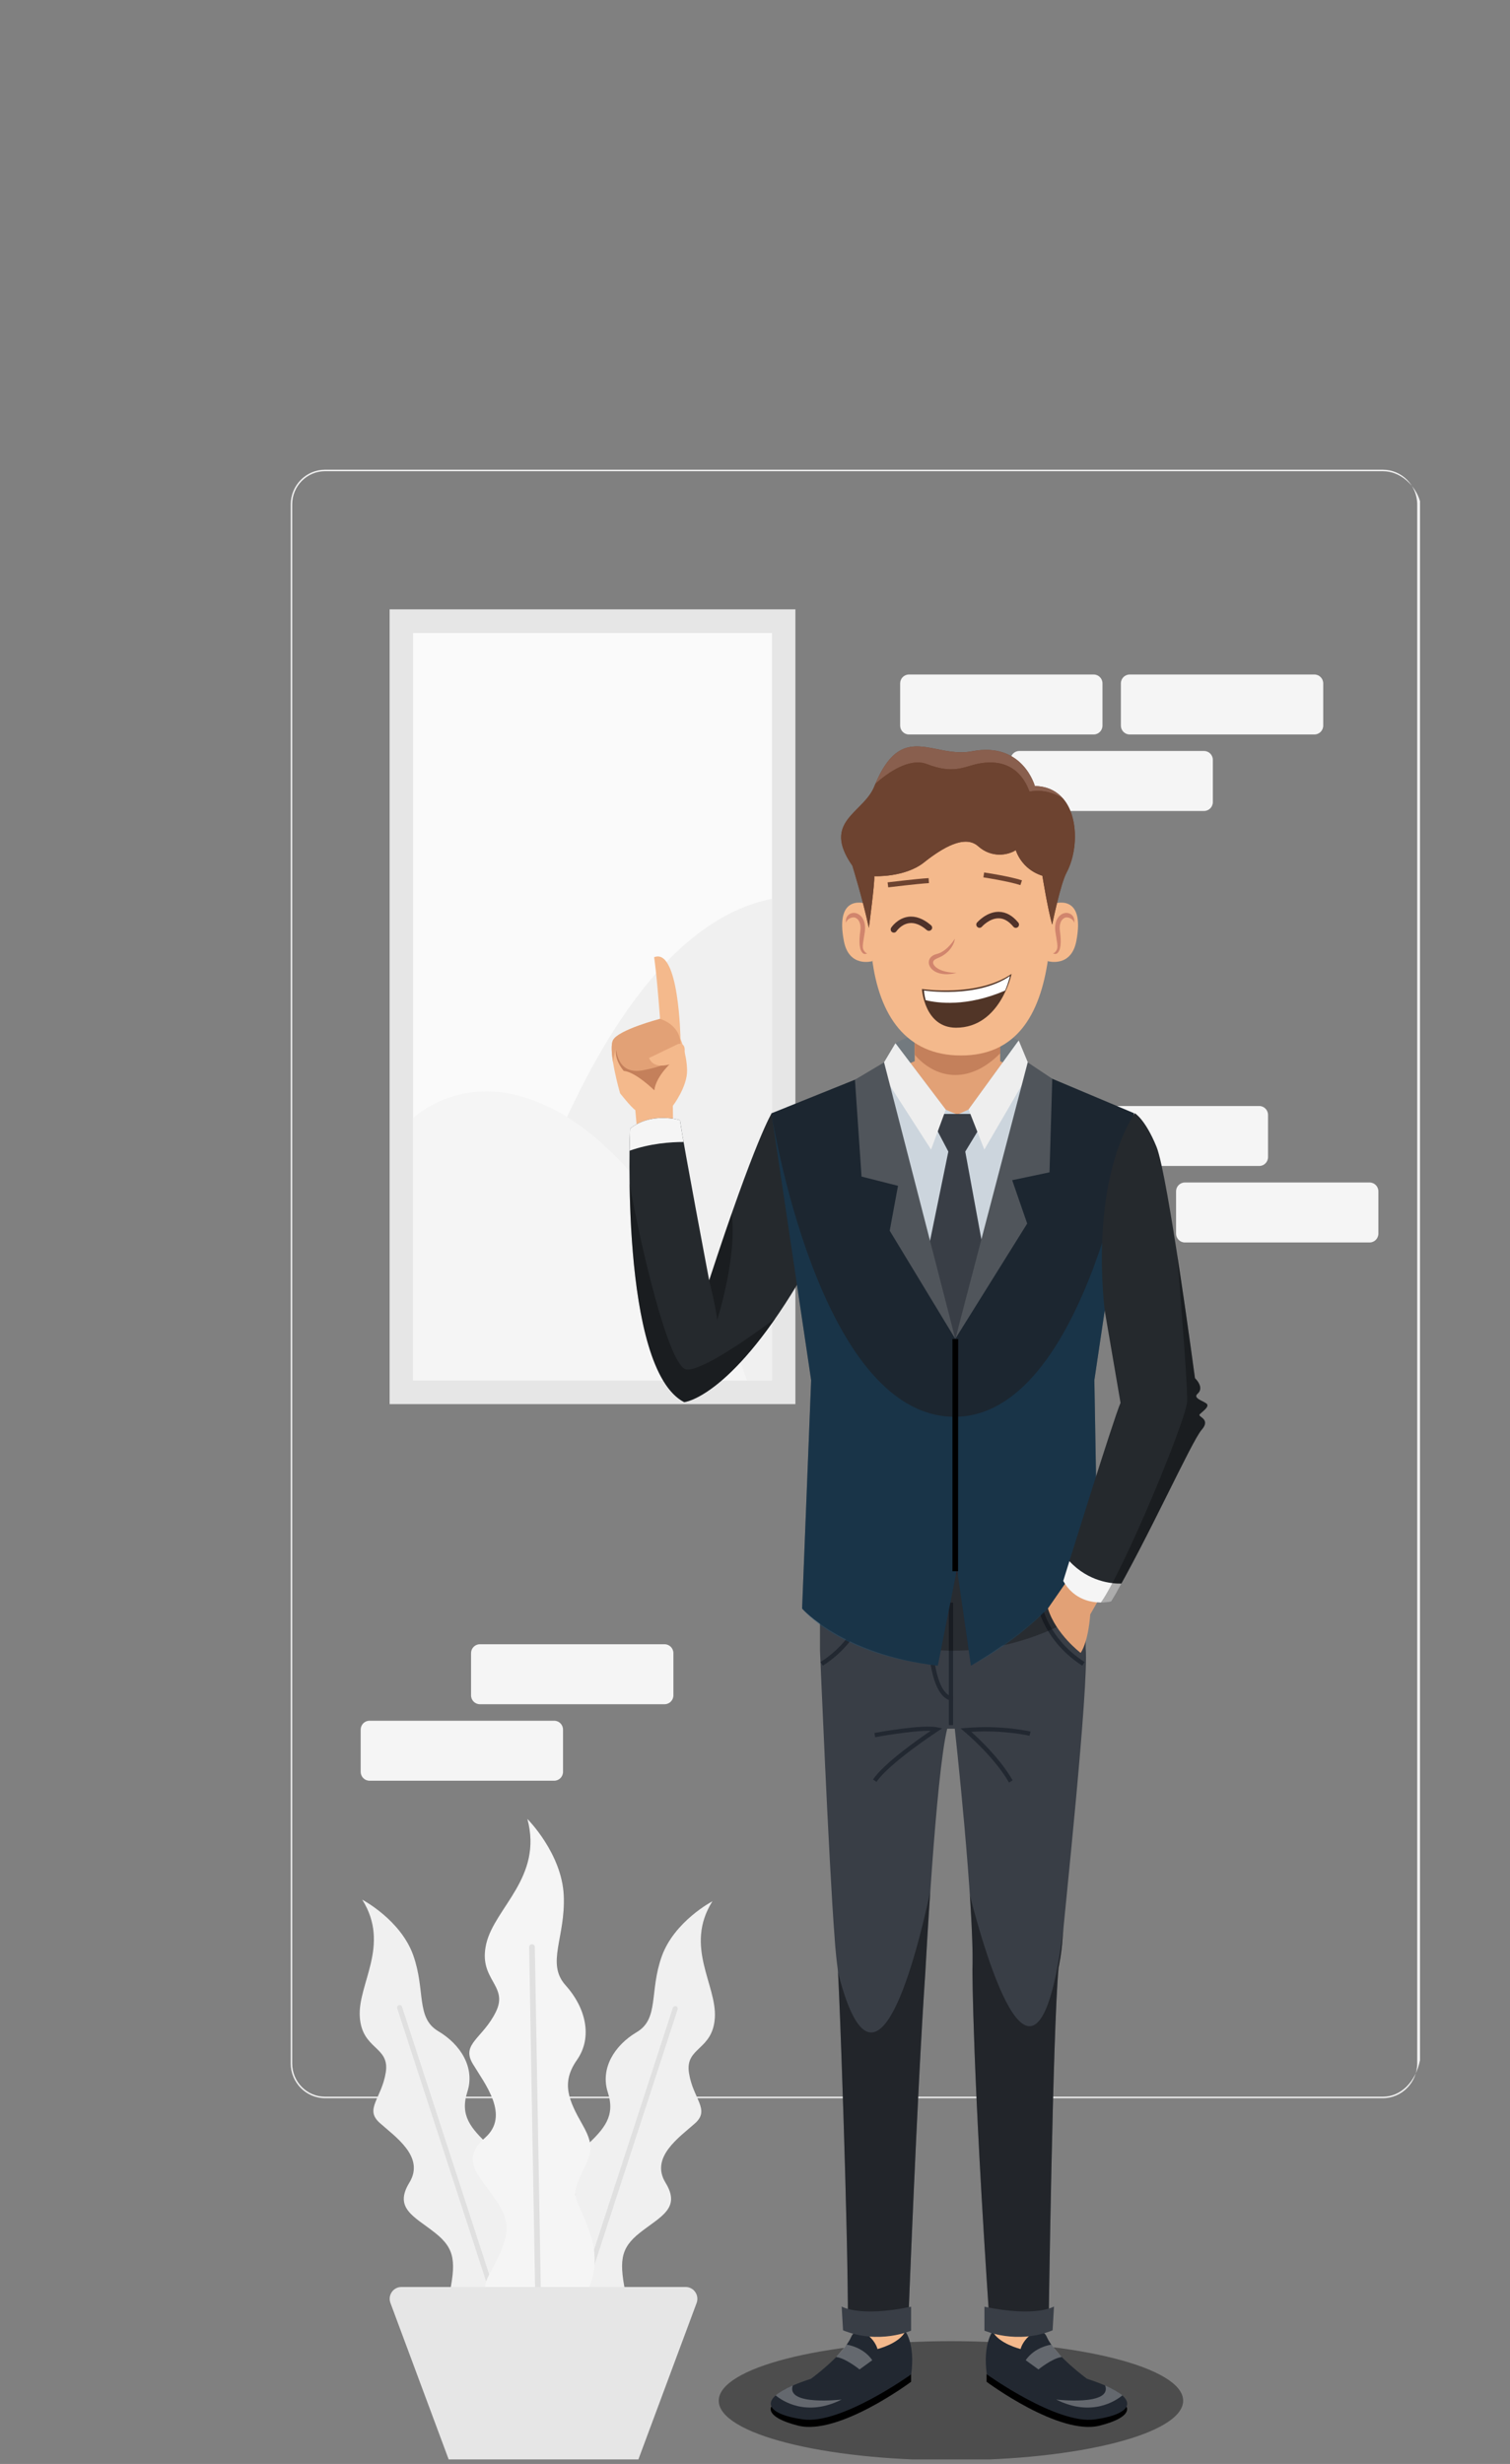 <svg width="304" height="496" viewBox="0 0 304 496" fill="none" xmlns="http://www.w3.org/2000/svg">
<rect x="0" y="0" width="304" height="496" fill="#808080" stroke="none"/>
<g clip-path="url(#clip0_1212_5234)">
<path d="M278.408 422.367H65.436C61.627 422.367 58.528 419.232 58.528 415.379V101.545C58.528 97.692 61.626 94.557 65.436 94.557H278.408C282.216 94.557 285.315 97.691 285.315 101.545V415.378C285.316 419.232 282.217 422.367 278.408 422.367ZM65.436 94.855C61.79 94.855 58.823 97.857 58.823 101.545V415.378C58.823 419.067 61.79 422.068 65.436 422.068H278.408C282.054 422.068 285.02 419.066 285.884 414.715V100.883C285.021 97.857 282.054 94.856 278.408 94.856L65.436 94.855Z" fill="#F0F0F0"/>
<path d="M99.022 467.538C99.022 467.538 88.799 469.829 90.318 462.614C91.837 455.397 91.725 452.737 87.57 449.457C83.416 446.178 79.234 444.557 82.417 439.364C85.598 434.171 79.562 430.134 76.441 427.339C73.321 424.544 76.843 422.436 77.669 417.152C78.495 411.868 72.877 412.661 72.435 406.005C71.993 399.35 78.677 391.571 72.931 382.41C72.931 382.41 80.649 386.459 83.185 393.572C85.721 400.685 83.674 406.179 88.233 408.883C92.791 411.586 95.647 416.263 94.097 421.062C92.548 425.861 94.749 428.406 98.486 431.907C102.224 435.407 101.228 436.798 100.764 441.077C100.298 445.357 101.233 444.345 105.511 450.192C109.792 456.039 109.9 465.62 99.022 467.538Z" fill="#F0F0F0"/>
<path d="M100.478 467.218C100.457 467.183 100.439 467.148 100.427 467.106L79.97 404.294C79.882 404.024 80.028 403.733 80.293 403.644C80.296 403.643 80.3 403.641 80.302 403.64C80.566 403.557 80.85 403.705 80.936 403.972L101.392 466.783C101.409 466.833 101.416 466.885 101.417 466.937L100.478 467.218Z" fill="#E0E0E0"/>
<path d="M117.47 467.409C117.47 467.409 127.639 469.688 126.128 462.511C124.618 455.333 124.728 452.687 128.861 449.425C132.994 446.162 137.152 444.55 133.987 439.385C130.823 434.22 136.827 430.204 139.931 427.424C143.034 424.643 139.53 422.546 138.709 417.291C137.886 412.035 143.476 412.824 143.915 406.203C144.353 399.583 137.705 391.845 143.421 382.733C143.421 382.733 135.743 386.761 133.222 393.836C130.7 400.911 132.736 406.376 128.201 409.065C123.666 411.755 120.826 416.406 122.367 421.18C123.908 425.954 121.719 428.485 118 431.967C114.283 435.449 115.273 436.833 115.734 441.089C116.198 445.345 115.268 444.339 111.012 450.155C106.757 455.97 106.649 465.502 117.47 467.409Z" fill="#F0F0F0"/>
<path d="M115.085 466.811C115.086 466.76 115.093 466.709 115.111 466.659L135.458 404.181C135.545 403.915 135.826 403.769 136.089 403.852C136.093 403.853 136.096 403.855 136.099 403.856C136.363 403.944 136.508 404.235 136.42 404.502L116.074 466.982C116.061 467.022 116.043 467.058 116.022 467.093L115.085 466.811Z" fill="#E0E0E0"/>
<path d="M106.176 466.102C106.176 466.102 94.474 465.122 98.47 457.903C102.465 450.684 103.22 447.797 99.846 442.888C96.473 437.98 92.525 434.84 97.638 430.346C102.751 425.852 97.61 419.5 95.186 415.457C92.762 411.415 97.226 410.341 99.846 404.959C102.465 399.577 96.186 398.54 97.9 391.262C99.612 383.985 109.324 377.899 106.176 366.156C106.176 366.156 113.114 373.087 113.494 381.557C113.875 390.026 109.879 395.225 113.875 399.652C117.87 404.079 119.393 410.046 116.158 414.667C112.924 419.287 114.446 422.752 117.3 427.757C120.154 432.762 118.632 433.917 116.729 438.344C114.826 442.772 116.158 442.002 118.821 449.702C121.487 457.404 118.457 467.702 106.176 466.102Z" fill="#F5F5F5"/>
<path d="M107.84 466.249C107.829 466.205 107.822 466.161 107.822 466.112L106.531 391.962C106.525 391.645 106.776 391.38 107.091 391.376C107.095 391.376 107.099 391.376 107.103 391.376C107.413 391.376 107.668 391.627 107.674 391.943L108.965 466.091C108.967 466.15 108.957 466.209 108.942 466.265L107.84 466.249Z" fill="#E0E0E0"/>
<path d="M138.041 460.375H80.809C79.163 460.375 78.025 462.037 78.606 463.595L79.453 465.869L79.988 467.309L81.524 471.434L82.062 472.874L83.639 477.111L84.174 478.55L90.47 495.461H128.382L134.677 478.55L135.212 477.111L136.79 472.874L137.327 471.434L138.864 467.309L139.399 465.869L140.246 463.595C140.823 462.037 139.686 460.375 138.041 460.375Z" fill="#E6E6E6"/>
<path d="M96.602 343.063H133.802C134.778 343.063 135.57 342.262 135.57 341.275V332.779C135.57 331.792 134.778 330.991 133.802 330.991H96.602C95.627 330.991 94.835 331.792 94.835 332.779V341.275C94.835 342.263 95.627 343.063 96.602 343.063Z" fill="#F5F5F5"/>
<path d="M74.383 358.46H111.583C112.558 358.46 113.35 357.659 113.35 356.672V348.176C113.35 347.189 112.558 346.388 111.583 346.388H74.383C73.406 346.388 72.615 347.189 72.615 348.176V356.672C72.615 357.659 73.407 358.46 74.383 358.46Z" fill="#F5F5F5"/>
<path d="M253.517 234.713H216.317C215.342 234.713 214.55 233.912 214.55 232.925V224.429C214.55 223.442 215.342 222.641 216.317 222.641H253.517C254.493 222.641 255.285 223.442 255.285 224.429V232.925C255.285 233.913 254.494 234.713 253.517 234.713Z" fill="#F5F5F5"/>
<path d="M275.737 250.11H238.537C237.561 250.11 236.77 249.309 236.77 248.322V239.826C236.77 238.839 237.561 238.038 238.537 238.038H275.737C276.713 238.038 277.504 238.839 277.504 239.826V248.322C277.504 249.309 276.714 250.11 275.737 250.11Z" fill="#F5F5F5"/>
<path d="M220.189 147.851H182.989C182.013 147.851 181.222 147.05 181.222 146.063V137.567C181.222 136.579 182.013 135.779 182.989 135.779H220.189C221.165 135.779 221.957 136.579 221.957 137.567V146.063C221.957 147.051 221.165 147.851 220.189 147.851Z" fill="#F5F5F5"/>
<path d="M264.628 147.851H227.428C226.452 147.851 225.66 147.05 225.66 146.063V137.567C225.66 136.579 226.452 135.779 227.428 135.779H264.628C265.603 135.779 266.395 136.579 266.395 137.567V146.063C266.395 147.051 265.603 147.851 264.628 147.851Z" fill="#F5F5F5"/>
<path d="M242.409 163.248H205.209C204.232 163.248 203.441 162.447 203.441 161.46V152.964C203.441 151.977 204.232 151.176 205.209 151.176H242.409C243.384 151.176 244.176 151.977 244.176 152.964V161.46C244.176 162.447 243.384 163.248 242.409 163.248Z" fill="#F5F5F5"/>
<path d="M160.128 122.663H78.44V282.652H160.128V122.663Z" fill="#E6E6E6"/>
<path d="M155.414 277.884L155.414 127.431L83.153 127.431L83.153 277.884H155.414Z" fill="#FAFAFA"/>
<path d="M96.662 277.884C96.662 277.884 114.95 188.922 155.414 180.934V277.884H119.284H96.662Z" fill="#F0F0F0"/>
<path d="M83.153 225.086C83.153 225.086 92.463 216.005 107.212 221.434C134.928 231.635 150.397 277.883 150.397 277.883H83.153V225.086Z" fill="#F5F5F5"/>
<path opacity="0.4" d="M238.198 483.266C238.198 489.901 217.286 495.252 191.451 495.252C165.637 495.252 144.703 489.901 144.703 483.266C144.703 476.652 165.637 471.28 191.451 471.28C217.286 471.28 238.198 476.652 238.198 483.266Z" fill="black"/>
<path d="M135.542 228.625L135.457 222.611C135.457 222.611 138.389 218.779 138.325 215.44C138.261 212.08 136.998 209.126 136.998 209.126C136.998 209.126 136.719 190.676 131.689 192.688C131.689 192.688 132.16 195.406 132.888 205.102C132.888 205.102 124.455 207.307 123.406 209.404C122.357 211.523 124.84 220.085 124.84 220.085C124.84 220.085 127.045 222.889 127.901 223.467L128.436 229.353L135.542 228.625Z" fill="#F4B98C"/>
<path d="M135.542 213.535C135.542 213.535 132.075 216.489 131.732 219.486C131.732 219.486 128.008 215.804 125.568 215.569C125.568 215.569 123.128 212.851 124.283 210.261L132.888 205.102C132.888 205.102 137.276 209.405 136.741 212.144L135.542 213.535Z" fill="#C4805B"/>
<path d="M123.406 209.405C124.455 207.307 132.888 205.102 132.888 205.102C132.888 205.102 138.239 206.536 136.741 212.144C136.741 212.144 136.356 214.113 129.485 215.44C124.284 216.446 124.177 211.502 123.984 211.138C123.984 211.138 123.32 213.3 123.47 214.135C123.149 212.166 122.978 210.261 123.406 209.405Z" fill="#E2A176"/>
<path d="M137.512 213.172C137.512 213.172 132.075 216.297 130.662 212.979L136.484 210.175C136.484 210.175 138.667 209.447 137.512 213.172Z" fill="#F4B98C"/>
<path d="M155.385 224.045C155.385 224.045 152.088 229.204 142.777 257.735C142.777 257.735 137.619 230.552 136.891 225.479C136.891 225.479 131.155 223.746 126.853 227.192C126.853 227.192 124.712 275.521 137.747 282.263C137.747 282.263 146.78 281.407 160.565 258.463C160.565 258.463 161.271 237.037 155.385 224.045Z" fill="#25292D"/>
<path d="M126.745 231.643C126.788 228.861 126.852 227.191 126.852 227.191C131.154 223.745 136.891 225.479 136.891 225.479C137.019 226.357 137.276 227.919 137.619 229.888C134.986 229.888 130.94 230.166 126.745 231.643Z" fill="#F5F5F5"/>
<path opacity="0.3" d="M144.361 265.761C144.447 264.562 142.777 257.735 142.777 257.735C144.49 252.491 145.988 248.039 147.315 244.25C148.428 253.261 144.361 265.761 144.361 265.761Z" fill="black"/>
<path opacity="0.3" d="M138.175 275.671C141.215 276.077 150.996 269.185 156.091 265.397C144.853 281.578 137.747 282.263 137.747 282.263C128.693 277.575 126.959 252.897 126.745 238.214C128.886 250.478 134.622 275.178 138.175 275.671Z" fill="black"/>
<path d="M172.894 469.267L173.108 457.901L181.092 457.216C181.092 457.216 181.413 466.805 182.269 469.31C182.269 469.31 181.413 475.003 176.725 475.174C172.059 475.367 172.894 469.267 172.894 469.267Z" fill="#F4B98C"/>
<path d="M183.424 477.914V479.455C183.424 479.455 168.784 490.392 160.629 488.273C153.779 486.518 155.299 484.442 155.299 484.442L183.424 477.914Z" fill="black"/>
<path d="M182.269 469.31C182.269 469.31 184.281 471.814 183.446 477.957C183.446 477.957 169.362 488.081 161.721 487.032C154.079 485.983 151.404 482.708 163.262 478.856C163.262 478.856 169.705 474.19 171.353 470.444C172.573 467.662 176.04 470.53 176.661 472.863C176.661 472.863 181.028 471.792 182.269 469.31Z" fill="#222831"/>
<path opacity="0.3" d="M170.474 471.986C170.474 471.986 173.749 472.393 175.612 475.111L173.043 476.973C173.043 476.973 170.26 474.704 168.334 474.469L170.474 471.986Z" fill="white"/>
<path opacity="0.3" d="M169.448 483.03C169.448 483.03 158.189 484.357 159.601 480.205C157.996 480.911 156.883 481.575 156.155 482.195C157.418 483.244 162.32 486.626 169.448 483.03Z" fill="white"/>
<path d="M209.217 469.267L209.003 457.901L201.019 457.216C201.019 457.216 200.698 466.805 199.842 469.31C199.842 469.31 200.698 475.003 205.386 475.174C210.052 475.367 209.217 469.267 209.217 469.267Z" fill="#F4B98C"/>
<path d="M198.622 477.914V479.455C198.622 479.455 213.284 490.392 221.439 488.273C228.31 486.518 226.769 484.442 226.769 484.442L198.622 477.914Z" fill="black"/>
<path d="M199.842 469.31C199.842 469.31 197.83 471.814 198.665 477.957C198.665 477.957 212.749 488.081 220.39 487.032C228.032 485.983 230.707 482.708 218.849 478.856C218.849 478.856 212.406 474.19 210.758 470.444C209.538 467.662 206.071 470.53 205.471 472.863C205.471 472.863 201.083 471.792 199.842 469.31Z" fill="#222831"/>
<path opacity="0.3" d="M211.635 471.986C211.635 471.986 208.36 472.393 206.498 475.111L209.067 476.973C209.067 476.973 211.849 474.704 213.754 474.469L211.635 471.986Z" fill="white"/>
<path opacity="0.3" d="M212.642 483.03C212.642 483.03 223.922 484.357 222.509 480.205C224.093 480.911 225.228 481.575 225.955 482.195C224.692 483.244 219.791 486.626 212.642 483.03Z" fill="white"/>
<path d="M165.08 332.134C165.08 332.134 166.878 375.476 168.034 390.095C168.034 390.095 168.184 392.899 168.655 396.388C168.933 398.378 170.752 448.955 170.709 467.598C170.709 467.598 175.825 471.023 182.846 467.833C182.846 467.833 184.601 421.708 186.292 397.03C186.292 397.03 188.39 357.155 190.701 347.994H192.221C192.221 347.994 196.181 383.802 195.774 396.538C195.774 396.538 195.774 416.678 199.178 466.934C199.178 466.934 202.945 471.857 211.121 467.534C211.121 467.534 211.935 408.802 213.112 396.152C213.112 396.152 213.711 393.413 213.925 390.159C214.118 386.927 219.298 339.047 218.57 331.706L218.634 315.867H165.08V332.134Z" fill="#393E46"/>
<path d="M176.467 358.696L175.761 358.225C177.901 355.015 184.772 350.177 187.362 348.422C183.787 348.294 176.274 349.685 176.189 349.706L176.039 348.85C176.424 348.786 185.757 347.052 188.689 347.716L189.674 347.93L188.818 348.486C188.732 348.551 178.971 354.95 176.467 358.696Z" fill="#222831"/>
<path d="M203.138 358.825C200.055 353.495 194.255 348.658 194.19 348.615L193.398 347.93L194.426 347.845C201.682 347.202 207.418 348.551 207.483 348.572L207.269 349.407C207.226 349.407 202.153 348.208 195.539 348.615C197.251 350.156 201.382 354.052 203.865 358.375L203.138 358.825Z" fill="#222831"/>
<path d="M191.795 342.387C189.226 342.13 187.6 338.662 186.957 332.091C186.486 327.34 186.722 322.588 186.722 322.545L187.578 322.588C187.321 327.704 187.6 341.102 191.88 341.531L191.795 342.387Z" fill="#222831"/>
<path d="M191.879 347.267H191.022V322.61H191.879V347.267Z" fill="#222831"/>
<path d="M165.659 335.302L165.188 334.574C173.301 329.394 174.093 321.775 174.114 321.71L174.97 321.775C174.949 321.86 174.756 323.851 173.515 326.505C172.38 328.945 170.09 332.476 165.659 335.302Z" fill="#222831"/>
<path d="M217.886 335.302L218.357 334.574C210.266 329.394 209.453 321.775 209.453 321.71L208.597 321.775C208.597 321.86 208.789 323.851 210.031 326.505C211.187 328.945 213.477 332.476 217.886 335.302Z" fill="#222831"/>
<path opacity="0.4" d="M168.719 397.051C169.104 403.087 170.752 449.918 170.709 467.598C170.709 467.598 175.825 471.022 182.846 467.833C182.846 467.833 184.601 421.708 186.292 397.029C186.292 397.029 186.677 389.838 187.277 380.848C183.702 397.308 175.889 425.325 168.719 397.051Z" fill="black"/>
<path opacity="0.4" d="M195.26 381.555C195.666 387.505 195.902 392.942 195.774 396.538C195.774 396.538 195.773 416.678 199.177 466.934C199.177 466.934 202.944 471.857 211.121 467.534C211.121 467.534 211.934 408.802 213.111 396.152C213.111 396.152 213.711 393.413 213.925 390.159C213.946 389.86 214.01 389.132 214.096 388.104C209.13 427.616 199.669 398.528 195.26 381.555Z" fill="black"/>
<path d="M169.447 464.302C169.447 464.302 172.958 466.528 183.424 464.345V469.161C183.424 469.161 176.96 472.029 169.725 469.097L169.447 464.302Z" fill="#393E46"/>
<path d="M212.192 464.302C212.192 464.302 208.66 466.528 198.193 464.345V469.161C198.193 469.161 204.679 472.029 211.914 469.097L212.192 464.302Z" fill="#393E46"/>
<path opacity="0.3" d="M218.592 324.429L218.634 315.867H165.08V324.065C173.214 329.394 193.848 339.347 218.592 324.429Z" fill="black"/>
<path d="M180.277 210.005C180.277 210.005 192.307 202.813 205.085 209.47V219.637H180.277V210.005Z" fill="#737A7F"/>
<path d="M184.152 200.287V213.622L172.851 218.309C172.851 218.309 176.532 232.157 192.008 232.157C207.505 232.157 212.578 219.08 212.578 219.08L201.361 213.622V200.287H184.152Z" fill="#E2A176"/>
<path d="M201.362 212.038V200.287H184.152V212.316C188.091 216.939 194.812 218.63 201.362 212.038Z" fill="#C4805B"/>
<path fill-rule="evenodd" clip-rule="evenodd" d="M192.307 316.873L192.692 315.525L192.906 316.873H192.307ZM192.735 316.724L192.649 316.189L192.499 316.724H192.735Z" fill="#3C1B1F"/>
<path d="M207.525 215.335L205.085 209.471L195.004 223.34L192.756 224.368L190.402 223.383L180.277 210.027L177.109 215.335L192.328 269.529L207.525 215.335Z" fill="#CCD5DD"/>
<path d="M190.937 231.752L183.767 266.683L191.836 279.29L200.74 266.683L194.319 231.752L192.757 229.826L190.937 231.752Z" fill="#393E46"/>
<path d="M189.588 224.24H196.181L197.187 227.129L194.318 231.838H190.936L188.304 226.829L189.588 224.24Z" fill="#393E46"/>
<path d="M190.402 223.383L187.448 231.41L177.109 215.335L180.277 210.027L190.402 223.383Z" fill="#EEEEEE"/>
<path d="M195.003 223.34L198.171 231.409L207.525 215.335L205.085 209.471L195.003 223.34Z" fill="#EEEEEE"/>
<path d="M228.309 224.089L207.525 215.335L192.328 269.53L177.109 215.335L155.319 224.111L163.303 277.834L161.484 323.81C161.484 323.81 169.66 333.077 188.796 335.303L192.67 315.869L195.474 335.303C216.9 322.611 220.882 310.026 220.882 310.026L220.325 277.813L228.309 224.089Z" fill="#1C2630"/>
<path d="M203.779 237.573L211.292 235.989L211.848 217.154L206.904 213.858L192.349 269.465L206.797 246.306L203.779 237.573Z" fill="#50555B"/>
<path d="M180.791 238.708L179.121 247.74L192.328 269.529L177.987 213.858L172.122 217.347L173.449 236.845L180.791 238.708Z" fill="#50555B"/>
<path opacity="0.3" d="M228.309 224.09C228.309 224.09 218.998 285.754 191.814 285.197C164.63 284.641 155.319 224.111 155.319 224.111L163.303 277.834L161.484 323.81C161.484 323.81 168.569 333.099 188.796 335.303L192.67 315.869L195.474 335.303C214.631 325.051 220.882 310.026 220.882 310.026L220.325 277.813L228.309 224.09Z" fill="#12547F"/>
<path d="M192.884 316.296H191.75V269.551H192.906L192.884 316.296Z" fill="black"/>
<path d="M174.479 181.946C174.479 181.946 167.993 179.57 169.898 189.458C170.947 194.874 175.635 193.482 175.635 193.482C175.635 193.482 177.047 187.211 174.479 181.946Z" fill="#F4B98C"/>
<path d="M174.586 191.899C174.458 192.027 174.008 192.113 173.773 191.92C173.002 191.321 172.874 189.737 173.195 187.404C173.43 185.799 172.767 184.835 171.996 184.686C171.418 184.6 170.476 185.007 170.326 185.777C170.091 184.3 171.268 183.637 172.167 183.787C173.366 184.001 174.415 185.349 174.115 187.532C173.708 190.358 173.409 190.807 174.179 191.685C174.329 191.856 174.586 191.899 174.586 191.899Z" fill="#D1856D"/>
<path d="M212.107 181.946C212.107 181.946 218.593 179.57 216.688 189.458C215.639 194.874 210.93 193.482 210.93 193.482C210.93 193.482 209.539 187.211 212.107 181.946Z" fill="#F4B98C"/>
<path d="M212 191.899C212.128 192.027 212.557 192.113 212.813 191.92C213.584 191.321 213.712 189.737 213.391 187.404C213.156 185.799 213.819 184.835 214.59 184.686C215.168 184.6 216.11 185.007 216.26 185.777C216.495 184.3 215.318 183.637 214.419 183.787C213.22 184.001 212.171 185.349 212.471 187.532C212.878 190.358 213.177 190.807 212.407 191.685C212.257 191.856 212 191.899 212 191.899Z" fill="#D1856D"/>
<path d="M211.016 192.968C209.368 204.569 204.445 212.467 193.507 212.467H193.421C182.484 212.467 176.983 204.526 175.548 192.775L173.601 173.64C173.601 162.682 182.484 153.821 193.421 153.821H193.507C204.445 153.821 213.328 162.682 213.328 173.64L211.016 192.968Z" fill="#F4B98C"/>
<path d="M192.607 195.836C189.075 196.735 187.149 195.258 186.999 193.91C186.892 193.032 187.513 192.304 188.562 192.048C190.724 191.534 192.222 188.987 192.222 188.965C192.243 189.565 191.494 191.812 188.754 192.882C188.176 193.118 187.813 193.396 187.855 193.824C187.941 194.573 189.311 195.793 192.607 195.836Z" fill="#D1856D"/>
<path d="M185.607 199.09C185.607 199.09 196.695 200.802 203.651 196.05C203.651 196.05 201.383 206.881 192.478 206.881C186.1 206.881 185.607 199.09 185.607 199.09Z" fill="#513527"/>
<path d="M202.346 199.411C203.053 197.762 203.331 196.478 203.331 196.478C196.653 201.037 186.015 199.389 186.015 199.389C186.015 199.389 186.057 200.224 186.357 201.337C188.712 201.915 194.555 202.75 202.346 199.411Z" fill="white"/>
<path d="M178.823 178.627L178.694 177.621C178.93 177.6 184.431 176.915 186.956 176.765L187.021 177.771C184.538 177.921 178.887 178.627 178.823 178.627Z" fill="#6D4330"/>
<path d="M205.428 178.178C203.117 177.407 198.022 176.616 197.979 176.616L198.129 175.631C198.343 175.652 203.352 176.423 205.749 177.215L205.428 178.178Z" fill="#6D4330"/>
<path d="M179.957 187.745C179.829 187.745 179.722 187.703 179.593 187.638C179.315 187.446 179.23 187.039 179.422 186.739C179.465 186.654 180.664 184.877 182.804 184.556C184.324 184.342 185.865 184.92 187.428 186.247C187.706 186.483 187.749 186.889 187.513 187.146C187.278 187.424 186.871 187.446 186.593 187.232C185.33 186.14 184.11 185.669 182.997 185.84C181.413 186.076 180.514 187.424 180.492 187.446C180.364 187.638 180.171 187.745 179.957 187.745Z" fill="#4F322A"/>
<path d="M204.508 186.783C204.316 186.783 204.145 186.697 204.016 186.548C203.096 185.435 202.111 184.857 201.062 184.857C199.2 184.835 197.702 186.526 197.68 186.548C197.445 186.826 197.038 186.847 196.781 186.612C196.503 186.376 196.482 185.97 196.696 185.713C196.781 185.627 198.601 183.551 201.02 183.551C201.034 183.551 201.055 183.551 201.084 183.551C202.518 183.572 203.845 184.3 205.001 185.713C205.236 185.991 205.193 186.398 204.915 186.633C204.808 186.719 204.658 186.783 204.508 186.783Z" fill="#4F322A"/>
<path d="M174.926 186.782C174.926 186.782 176.124 177.728 176.017 176.38C176.017 176.38 182.139 176.679 186.013 173.619C189.888 170.558 194.276 167.968 196.951 170.365C199.627 172.741 202.88 172.185 204.507 171.136C204.507 171.136 205.556 174.946 209.858 176.294C209.858 176.294 210.886 182.758 211.827 186.119C211.827 186.119 213.497 177.921 214.738 175.631C217.799 169.98 217.221 158.401 208.338 158.229C208.338 158.229 205.92 149.261 195.71 151.23C187.854 152.772 181.476 144.745 176.017 158.315C173.856 163.73 165.315 165.293 171.608 174.282C171.608 174.282 173.749 181.196 174.926 186.782Z" fill="#6D4330"/>
<path d="M186.634 153.82C191.793 155.832 194.04 154.398 196.544 153.82C199.049 153.242 204.764 152.579 207.268 159.364C207.268 159.364 210.565 158.486 214.011 160.755C212.726 159.257 210.864 158.272 208.338 158.229C208.338 158.229 205.92 149.261 195.71 151.23C187.961 152.75 181.647 144.959 176.253 157.759C178.607 155.661 183.038 152.429 186.634 153.82Z" fill="#895F4E"/>
<path d="M169.874 171.136C170.238 172.078 170.794 173.105 171.608 174.282C171.608 174.282 173.748 181.196 174.925 186.782C174.925 186.782 176.124 177.728 176.017 176.38C176.017 176.38 182.139 176.68 186.013 173.619C186.341 173.348 186.677 173.084 187.019 172.827C177.28 176.059 172.207 173.383 169.874 171.136Z" fill="#6D4330"/>
<path d="M214.01 160.755C210.564 158.487 207.268 159.364 207.268 159.364C204.764 152.579 199.049 153.243 196.544 153.821C194.04 154.398 191.792 155.833 186.634 153.821C183.038 152.429 178.607 155.661 176.253 157.759C176.181 157.944 176.103 158.13 176.017 158.315C174.134 163.046 167.413 164.822 169.874 171.136C172.207 173.384 177.28 176.059 187.019 172.827C190.637 170.152 194.511 168.182 196.951 170.366C199.626 172.741 202.88 172.185 204.507 171.136C204.507 171.136 204.55 171.307 204.678 171.607C204.678 171.607 207.546 175.61 215.123 174.818C216.943 170.708 217.05 164.287 214.01 160.755Z" fill="#6D4330"/>
<path d="M204.678 171.607C205.106 172.655 206.497 175.245 209.858 176.294C209.858 176.294 210.885 182.758 211.827 186.118C211.827 186.118 213.496 177.921 214.738 175.63C214.881 175.374 215.009 175.103 215.123 174.817C207.546 175.609 204.678 171.607 204.678 171.607Z" fill="#6D4330"/>
<path d="M228.459 224.089C228.459 224.089 230.535 225.245 232.826 230.831C235.116 236.417 240.574 277.427 240.574 277.427C240.574 277.427 242.565 279.268 241.109 280.552C240.103 281.429 242.072 281.943 242.864 282.521C243.656 283.099 242.115 284.105 241.537 284.683C240.981 285.261 243.913 285.56 241.901 287.851C239.889 290.141 231.092 309.768 223.707 322.396C223.707 322.396 217.286 323.98 214.054 318.244C214.054 318.244 224.285 285.261 225.591 282.393L222.444 264.028C222.444 264.028 218.998 239.007 228.459 224.089Z" fill="#25292D"/>
<path d="M222.83 319.164L219.491 324.986C219.491 324.986 219.191 330.252 217.564 332.734C217.564 332.734 212.513 328.903 210.972 323.788L216.323 316.061L222.83 319.164Z" fill="#E2A176"/>
<path d="M215.295 314.263C219.148 318.415 223.836 318.822 225.762 318.779C225.077 320.042 224.392 321.24 223.707 322.396C223.707 322.396 217.286 323.98 214.054 318.244C214.054 318.244 214.546 316.703 215.295 314.263Z" fill="#F5F5F5"/>
<path opacity="0.3" d="M237 252.599C238.884 264.799 240.575 277.427 240.575 277.427C240.575 277.427 242.566 279.268 241.11 280.552C240.104 281.43 242.073 281.943 242.865 282.521C243.657 283.099 242.116 284.105 241.538 284.683C240.982 285.261 243.914 285.561 241.902 287.851C239.89 290.141 231.093 309.768 223.708 322.396C223.708 322.396 222.873 322.61 221.632 322.589C226.212 316.147 238.413 286.802 238.991 282.307C239.205 280.702 237.921 264.028 237 252.599Z" fill="black"/>
</g>
<defs>
<clipPath id="clip0_1212_5234">
<rect width="304" height="494.542" fill="white" transform="translate(0 0.542)"/>
</clipPath>
</defs>
</svg>

